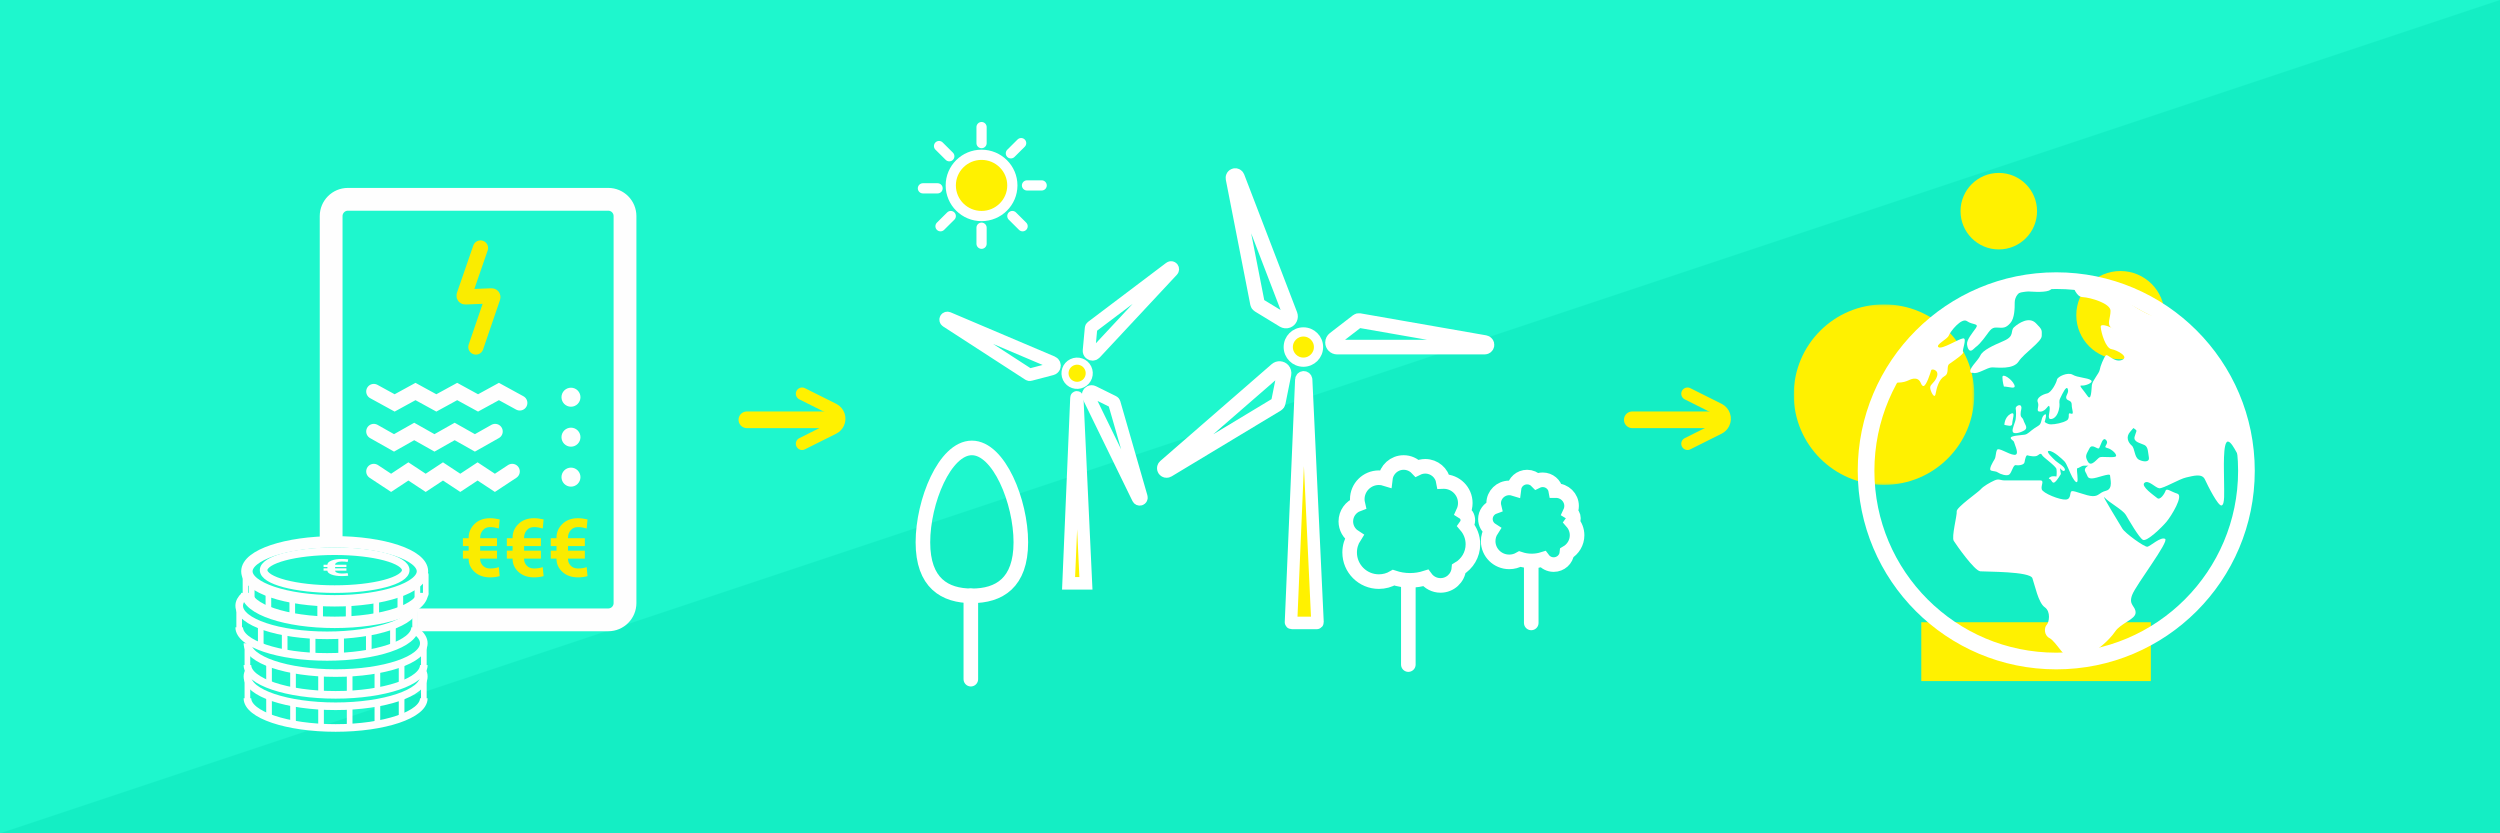 <?xml version="1.0" encoding="UTF-8"?>
<svg width="1200px" height="400px" viewBox="0 0 1200 400" version="1.1" xmlns="http://www.w3.org/2000/svg" xmlns:xlink="http://www.w3.org/1999/xlink">
    <!-- Generator: Sketch 51 (57462) - http://www.bohemiancoding.com/sketch -->
    <title>facture transition</title>
    <desc>Created with Sketch.</desc>
    <defs>
        <polygon id="path-1" points="0 0.174 86.645 0.174 86.645 86.82 0 86.82"></polygon>
    </defs>
    <g id="facture-transition" stroke="none" stroke-width="1" fill="none" fill-rule="evenodd">
        <rect id="Rectangle-43" fill="#14EEC4" x="0" y="0" width="1200" height="400"></rect>
        <polygon id="Rectangle-Copy" fill="#1EF7CD" points="0 0 1200 0 0 400"></polygon>
        <g id="Group-6" transform="translate(113, 61)">
            <g id="facture" transform="translate(0, 34)">
                <g id="Group-111">
                    <path d="M45.95,164.119 L45.95,8.733 C45.95,4.281 49.545,0.672 53.982,0.672 L178.969,0.672 C183.405,0.672 187.001,4.281 187.001,8.733 L187.001,194.466 C187.001,198.917 183.405,202.526 178.969,202.526 L87.387,202.526" id="Stroke-1" stroke="#FEFEFE" stroke-width="10.943"></path>
                    <path d="M117.63,24.037 L109.796,46.686 C109.632,47.161 109.906,47.533 110.407,47.512 L122.921,47.016 C123.42,46.997 123.697,47.369 123.535,47.844 L115.426,71.564" id="Stroke-3" stroke="#FAEC00" stroke-width="7.296" stroke-linecap="round"></path>
                    <polyline id="Stroke-5" stroke="#FEFEFE" stroke-width="7.296" stroke-linecap="round" points="66.425 92.922 76.43 98.403 86.436 92.922 96.444 98.403 106.456 92.922 116.464 98.403 126.48 92.922 136.495 98.403"></polyline>
                    <polyline id="Stroke-7" stroke="#FEFEFE" stroke-width="7.296" stroke-linecap="round" points="66.425 112.103 76.127 117.583 85.831 112.103 95.539 117.583 105.243 112.103 114.953 117.583 124.666 112.103"></polyline>
                    <polyline id="Stroke-9" stroke="#FEFEFE" stroke-width="7.296" stroke-linecap="round" points="66.425 131.284 74.726 136.764 83.027 131.284 91.326 136.764 99.629 131.284 107.935 136.764 116.238 131.284 124.547 136.764 132.855 131.284"></polyline>
                    <path d="M165.615,95.662 C165.615,93.14 163.577,91.095 161.065,91.095 C158.553,91.095 156.515,93.14 156.515,95.662 C156.515,98.184 158.553,100.229 161.065,100.229 C163.577,100.229 165.615,98.184 165.615,95.662" id="Fill-11" fill="#FEFEFE"></path>
                    <path d="M165.615,114.843 C165.615,112.321 163.577,110.276 161.065,110.276 C158.553,110.276 156.515,112.321 156.515,114.843 C156.515,117.364 158.553,119.41 161.065,119.41 C163.577,119.41 165.615,117.364 165.615,114.843" id="Fill-13" fill="#FEFEFE"></path>
                    <path d="M165.615,134.024 C165.615,131.502 163.577,129.456 161.065,129.456 C158.553,129.456 156.515,131.502 156.515,134.024 C156.515,136.545 158.553,138.591 161.065,138.591 C163.577,138.591 165.615,136.545 165.615,134.024" id="Fill-15" fill="#FEFEFE"></path>
                    <path d="M125.556,173.114 L117.471,173.114 L117.471,173.264 C117.471,174.511 117.896,175.592 118.746,176.503 C119.595,177.417 120.777,177.873 122.287,177.873 C123.017,177.873 123.733,177.819 124.433,177.711 C125.131,177.604 125.801,177.443 126.444,177.228 L126.841,181.549 C126.122,181.74 125.38,181.885 124.611,181.987 C123.842,182.088 123.067,182.14 122.287,182.14 C119.202,182.14 116.708,181.27 114.805,179.532 C112.903,177.794 111.954,175.704 111.954,173.265 L111.954,173.114 L109.195,173.114 L109.195,169.322 L111.954,169.322 L111.954,167.123 L109.195,167.123 L109.195,163.329 L111.954,163.329 L111.954,163.083 C111.954,160.517 112.901,158.316 114.797,156.484 C116.692,154.652 119.176,153.735 122.25,153.735 C123.005,153.735 123.744,153.785 124.468,153.886 C125.193,153.987 125.983,154.133 126.841,154.323 L126.444,158.665 C125.776,158.463 125.086,158.302 124.374,158.181 C123.663,158.062 122.955,158.002 122.25,158.002 C120.764,158.002 119.595,158.51 118.746,159.527 C117.896,160.546 117.471,161.718 117.471,163.045 L117.471,163.329 L125.556,163.329 L125.556,167.123 L117.471,167.123 L117.471,169.322 L125.556,169.322 L125.556,173.114 Z" id="Fill-17" fill="#FAEC00"></path>
                    <path d="M146.639,173.114 L138.553,173.114 L138.553,173.264 C138.553,174.511 138.978,175.592 139.829,176.503 C140.678,177.417 141.86,177.873 143.371,177.873 C144.1,177.873 144.816,177.819 145.515,177.711 C146.213,177.604 146.884,177.443 147.527,177.228 L147.923,181.549 C147.206,181.74 146.463,181.885 145.694,181.987 C144.926,182.088 144.15,182.14 143.371,182.14 C140.285,182.14 137.791,181.27 135.889,179.532 C133.987,177.794 133.037,175.704 133.037,173.265 L133.037,173.114 L130.279,173.114 L130.279,169.322 L133.037,169.322 L133.037,167.123 L130.279,167.123 L130.279,163.329 L133.037,163.329 L133.037,163.083 C133.037,160.517 133.984,158.316 135.879,156.484 C137.775,154.652 140.26,153.735 143.332,153.735 C144.089,153.735 144.828,153.785 145.552,153.886 C146.277,153.987 147.066,154.133 147.923,154.323 L147.527,158.665 C146.859,158.463 146.169,158.302 145.458,158.181 C144.745,158.062 144.038,158.002 143.332,158.002 C141.846,158.002 140.678,158.51 139.829,159.527 C138.978,160.546 138.553,161.718 138.553,163.045 L138.553,163.329 L146.639,163.329 L146.639,167.123 L138.553,167.123 L138.553,169.322 L146.639,169.322 L146.639,173.114 Z" id="Fill-19" fill="#FAEC00"></path>
                    <path d="M167.722,173.114 L159.637,173.114 L159.637,173.264 C159.637,174.511 160.062,175.592 160.912,176.503 C161.761,177.417 162.943,177.873 164.453,177.873 C165.184,177.873 165.9,177.819 166.599,177.711 C167.297,177.604 167.968,177.443 168.611,177.228 L169.007,181.549 C168.288,181.74 167.546,181.885 166.777,181.987 C166.009,182.088 165.234,182.14 164.453,182.14 C161.368,182.14 158.874,181.27 156.971,179.532 C155.07,177.794 154.12,175.704 154.12,173.265 L154.12,173.114 L151.361,173.114 L151.361,169.322 L154.12,169.322 L154.12,167.123 L151.361,167.123 L151.361,163.329 L154.12,163.329 L154.12,163.083 C154.12,160.517 155.067,158.316 156.963,156.484 C158.859,154.652 161.343,153.735 164.416,153.735 C165.172,153.735 165.912,153.785 166.635,153.886 C167.359,153.987 168.15,154.133 169.007,154.323 L168.611,158.665 C167.942,158.463 167.253,158.302 166.541,158.181 C165.829,158.062 165.121,158.002 164.416,158.002 C162.93,158.002 161.761,158.51 160.912,159.527 C160.062,160.546 159.637,161.718 159.637,163.045 L159.637,163.329 L167.722,163.329 L167.722,167.123 L159.637,167.123 L159.637,169.322 L167.722,169.322 L167.722,173.114 Z" id="Fill-21" fill="#FAEC00"></path>
                    <path d="M89.777,179.235 C89.777,187.053 70.914,193.391 47.644,193.391 C24.374,193.391 5.51,187.053 5.51,179.235 C5.51,171.417 24.374,165.078 47.644,165.078 C70.914,165.078 89.777,171.417 89.777,179.235 Z" id="Stroke-23" stroke="#FEFEFE" stroke-width="5.472"></path>
                    <path d="M81.752,178.673 C81.752,183.7 66.482,187.773 47.643,187.773 C28.806,187.773 13.535,183.7 13.535,178.673 C13.535,173.646 28.806,169.572 47.643,169.572 C66.482,169.572 81.752,173.646 81.752,178.673 Z" id="Stroke-25" stroke="#FEFEFE" stroke-width="3.648"></path>
                    <path d="M89.777,189.572 C89.777,197.39 70.914,203.727 47.644,203.727 C24.374,203.727 5.51,197.39 5.51,189.572" id="Stroke-27" stroke="#FEFEFE" stroke-width="5.472"></path>
                    <path d="M4.834,191.594 C4.087,191.594 3.482,190.989 3.482,190.245 L3.482,180.807 C3.482,180.063 4.087,179.459 4.834,179.459 C5.58,179.459 6.186,180.063 6.186,180.807 L6.186,190.245 C6.186,190.989 5.58,191.594 4.834,191.594" id="Fill-29" fill="#FEFEFE"></path>
                    <path d="M7.839,195.647 C7.092,195.647 6.487,195.043 6.487,194.298 L6.487,184.86 C6.487,184.116 7.092,183.511 7.839,183.511 C8.586,183.511 9.189,184.116 9.189,184.86 L9.189,194.298 C9.189,195.043 8.586,195.647 7.839,195.647" id="Fill-31" fill="#FEFEFE"></path>
                    <path d="M15.833,199.601 C15.087,199.601 14.483,198.998 14.483,198.253 L14.483,188.814 C14.483,188.07 15.087,187.467 15.833,187.467 C16.581,187.467 17.185,188.07 17.185,188.814 L17.185,198.253 C17.185,198.998 16.581,199.601 15.833,199.601" id="Fill-33" fill="#FEFEFE"></path>
                    <path d="M27.29,202.842 C26.543,202.842 25.938,202.238 25.938,201.494 L25.938,192.055 C25.938,191.311 26.543,190.708 27.29,190.708 C28.037,190.708 28.642,191.311 28.642,192.055 L28.642,201.494 C28.642,202.238 28.037,202.842 27.29,202.842" id="Fill-35" fill="#FEFEFE"></path>
                    <path d="M40.679,204.754 C39.933,204.754 39.328,204.15 39.328,203.405 L39.328,193.968 C39.328,193.223 39.933,192.619 40.679,192.619 C41.426,192.619 42.031,193.223 42.031,193.968 L42.031,203.405 C42.031,204.15 41.426,204.754 40.679,204.754" id="Fill-37" fill="#FEFEFE"></path>
                    <path d="M54.346,204.75 C53.6,204.75 52.996,204.146 52.996,203.402 L52.996,193.963 C52.996,193.219 53.6,192.615 54.346,192.615 C55.094,192.615 55.698,193.219 55.698,193.963 L55.698,203.402 C55.698,204.146 55.094,204.75 54.346,204.75" id="Fill-39" fill="#FEFEFE"></path>
                    <path d="M67.598,202.833 C66.852,202.833 66.247,202.23 66.247,201.485 L66.247,192.047 C66.247,191.303 66.852,190.698 67.598,190.698 C68.345,190.698 68.95,191.303 68.95,192.047 L68.95,201.485 C68.95,202.23 68.345,202.833 67.598,202.833" id="Fill-41" fill="#FEFEFE"></path>
                    <path d="M79.164,199.593 C78.417,199.593 77.814,198.988 77.814,198.244 L77.814,188.806 C77.814,188.062 78.417,187.459 79.164,187.459 C79.912,187.459 80.516,188.062 80.516,188.806 L80.516,198.244 C80.516,198.988 79.912,199.593 79.164,199.593" id="Fill-43" fill="#FEFEFE"></path>
                    <path d="M87.348,195.642 C86.601,195.642 85.996,195.039 85.996,194.294 L85.996,184.855 C85.996,184.111 86.601,183.508 87.348,183.508 C88.095,183.508 88.7,184.111 88.7,184.855 L88.7,194.294 C88.7,195.039 88.095,195.642 87.348,195.642" id="Fill-45" fill="#FEFEFE"></path>
                    <path d="M91.363,191.594 C90.616,191.594 90.012,190.989 90.012,190.245 L90.012,180.807 C90.012,180.063 90.616,179.459 91.363,179.459 C92.111,179.459 92.715,180.063 92.715,180.807 L92.715,190.245 C92.715,190.989 92.111,191.594 91.363,191.594" id="Fill-47" fill="#FEFEFE"></path>
                    <path d="M89.56,226.84 C90.13,227.774 90.429,228.742 90.429,229.732 C90.429,237.616 71.476,244.006 48.098,244.006 C24.72,244.006 5.767,237.616 5.767,229.732 C5.767,228.86 6,228.004 6.446,227.173" id="Stroke-49" stroke="#FEFEFE" stroke-width="3.648"></path>
                    <path d="M90.429,240.154 C90.429,248.038 71.477,254.429 48.098,254.429 C24.719,254.429 5.767,248.038 5.767,240.154" id="Stroke-51" stroke="#FEFEFE" stroke-width="3.648"></path>
                    <path d="M5.751,242.194 C5.002,242.194 4.394,241.584 4.394,240.833 L4.394,231.318 C4.394,230.568 5.002,229.959 5.751,229.959 C6.501,229.959 7.111,230.568 7.111,231.318 L7.111,240.833 C7.111,241.584 6.501,242.194 5.751,242.194" id="Fill-53" fill="#FEFEFE"></path>
                    <path d="M16.139,250.266 C15.39,250.266 14.781,249.658 14.781,248.907 L14.781,239.392 C14.781,238.641 15.39,238.033 16.139,238.033 C16.889,238.033 17.497,238.641 17.497,239.392 L17.497,248.907 C17.497,249.658 16.889,250.266 16.139,250.266" id="Fill-55" fill="#FEFEFE"></path>
                    <path d="M27.649,253.534 C26.899,253.534 26.291,252.926 26.291,252.176 L26.291,242.66 C26.291,241.908 26.899,241.3 27.649,241.3 C28.398,241.3 29.008,241.908 29.008,242.66 L29.008,252.176 C29.008,252.926 28.398,253.534 27.649,253.534" id="Fill-57" fill="#FEFEFE"></path>
                    <path d="M41.101,255.463 C40.351,255.463 39.743,254.854 39.743,254.103 L39.743,244.587 C39.743,243.837 40.351,243.227 41.101,243.227 C41.85,243.227 42.459,243.837 42.459,244.587 L42.459,254.103 C42.459,254.854 41.85,255.463 41.101,255.463" id="Fill-59" fill="#FEFEFE"></path>
                    <path d="M54.832,255.458 C54.083,255.458 53.474,254.85 53.474,254.099 L53.474,244.583 C53.474,243.832 54.083,243.224 54.832,243.224 C55.582,243.224 56.191,243.832 56.191,244.583 L56.191,254.099 C56.191,254.85 55.582,255.458 54.832,255.458" id="Fill-61" fill="#FEFEFE"></path>
                    <path d="M68.146,253.526 C67.396,253.526 66.788,252.917 66.788,252.167 L66.788,242.65 C66.788,241.9 67.396,241.291 68.146,241.291 C68.895,241.291 69.505,241.9 69.505,242.65 L69.505,252.167 C69.505,252.917 68.895,253.526 68.146,253.526" id="Fill-63" fill="#FEFEFE"></path>
                    <path d="M79.767,250.258 C79.017,250.258 78.409,249.65 78.409,248.899 L78.409,239.384 C78.409,238.633 79.017,238.024 79.767,238.024 C80.516,238.024 81.125,238.633 81.125,239.384 L81.125,248.899 C81.125,249.65 80.516,250.258 79.767,250.258" id="Fill-65" fill="#FEFEFE"></path>
                    <path d="M90.444,242.194 C89.695,242.194 89.086,241.584 89.086,240.833 L89.086,231.318 C89.086,230.568 89.695,229.959 90.444,229.959 C91.194,229.959 91.802,230.568 91.802,231.318 L91.802,240.833 C91.802,241.584 91.194,242.194 90.444,242.194" id="Fill-67" fill="#FEFEFE"></path>
                    <path d="M86.98,208.1 C89.199,209.837 90.429,211.754 90.429,213.767 C90.429,221.67 71.477,228.077 48.099,228.077 C24.72,228.077 5.768,221.67 5.768,213.767" id="Stroke-69" stroke="#FEFEFE" stroke-width="3.648"></path>
                    <path d="M5.751,226.261 C5.002,226.261 4.394,225.65 4.394,224.896 L4.394,215.357 C4.394,214.605 5.002,213.994 5.751,213.994 C6.501,213.994 7.111,214.605 7.111,215.357 L7.111,224.896 C7.111,225.65 6.501,226.261 5.751,226.261" id="Fill-71" fill="#FEFEFE"></path>
                    <path d="M16.139,234.355 C15.39,234.355 14.781,233.744 14.781,232.992 L14.781,223.451 C14.781,222.699 15.39,222.088 16.139,222.088 C16.889,222.088 17.497,222.699 17.497,223.451 L17.497,232.992 C17.497,233.744 16.889,234.355 16.139,234.355" id="Fill-73" fill="#FEFEFE"></path>
                    <path d="M27.649,237.632 C26.899,237.632 26.291,237.021 26.291,236.267 L26.291,226.728 C26.291,225.975 26.899,225.365 27.649,225.365 C28.398,225.365 29.008,225.975 29.008,226.728 L29.008,236.267 C29.008,237.021 28.398,237.632 27.649,237.632" id="Fill-75" fill="#FEFEFE"></path>
                    <path d="M68.146,237.622 C67.396,237.622 66.788,237.012 66.788,236.259 L66.788,226.719 C66.788,225.966 67.396,225.356 68.146,225.356 C68.895,225.356 69.505,225.966 69.505,226.719 L69.505,236.259 C69.505,237.012 68.895,237.622 68.146,237.622" id="Fill-77" fill="#FEFEFE"></path>
                    <path d="M79.767,234.346 C79.017,234.346 78.409,233.736 78.409,232.983 L78.409,223.443 C78.409,222.691 79.017,222.08 79.767,222.08 C80.516,222.08 81.125,222.691 81.125,223.443 L81.125,232.983 C81.125,233.736 80.516,234.346 79.767,234.346" id="Fill-79" fill="#FEFEFE"></path>
                    <path d="M90.444,226.261 C89.695,226.261 89.086,225.65 89.086,224.896 L89.086,215.357 C89.086,214.605 89.695,213.994 90.444,213.994 C91.194,213.994 91.802,214.605 91.802,215.357 L91.802,224.896 C91.802,225.65 91.194,226.261 90.444,226.261" id="Fill-81" fill="#FEFEFE"></path>
                    <path d="M90.429,224.216 C90.429,232.118 71.477,238.527 48.098,238.527 C24.719,238.527 5.767,232.118 5.767,224.216" id="Stroke-83" stroke="#FEFEFE" stroke-width="3.648"></path>
                    <path d="M41.101,239.565 C40.351,239.565 39.743,238.954 39.743,238.202 L39.743,228.661 C39.743,227.908 40.351,227.298 41.101,227.298 C41.85,227.298 42.459,227.908 42.459,228.661 L42.459,238.202 C42.459,238.954 41.85,239.565 41.101,239.565" id="Fill-85" fill="#FEFEFE"></path>
                    <path d="M54.832,239.56 C54.083,239.56 53.474,238.949 53.474,238.197 L53.474,228.656 C53.474,227.904 54.083,227.294 54.832,227.294 C55.582,227.294 56.191,227.904 56.191,228.656 L56.191,238.197 C56.191,238.949 55.582,239.56 54.832,239.56" id="Fill-87" fill="#FEFEFE"></path>
                    <path d="M86.244,195.758 C86.244,203.598 67.344,209.956 44.031,209.956 C20.719,209.956 1.82,203.598 1.82,195.758 C1.82,194.079 2.687,192.468 4.278,190.972" id="Stroke-89" stroke="#FEFEFE" stroke-width="3.648"></path>
                    <path d="M86.244,206.124 C86.244,213.966 67.344,220.322 44.031,220.322 C20.719,220.322 1.82,213.966 1.82,206.124" id="Stroke-91" stroke="#FEFEFE" stroke-width="3.648"></path>
                    <path d="M64.023,219.425 C63.275,219.425 62.669,218.819 62.669,218.073 L62.669,208.608 C62.669,207.86 63.275,207.256 64.023,207.256 C64.772,207.256 65.377,207.86 65.377,208.608 L65.377,218.073 C65.377,218.819 64.772,219.425 64.023,219.425" id="Fill-93" fill="#FEFEFE"></path>
                    <path d="M1.805,208.153 C1.056,208.153 0.45,207.548 0.45,206.801 L0.45,197.336 C0.45,196.589 1.056,195.984 1.805,195.984 C2.553,195.984 3.158,196.589 3.158,197.336 L3.158,206.801 C3.158,207.548 2.553,208.153 1.805,208.153" id="Fill-95" fill="#FEFEFE"></path>
                    <path d="M12.163,216.183 C11.414,216.183 10.808,215.579 10.808,214.831 L10.808,205.366 C10.808,204.62 11.414,204.014 12.163,204.014 C12.911,204.014 13.517,204.62 13.517,205.366 L13.517,214.831 C13.517,215.579 12.911,216.183 12.163,216.183" id="Fill-97" fill="#FEFEFE"></path>
                    <path d="M23.64,219.434 C22.892,219.434 22.286,218.827 22.286,218.081 L22.286,208.616 C22.286,207.87 22.892,207.264 23.64,207.264 C24.389,207.264 24.994,207.87 24.994,208.616 L24.994,218.081 C24.994,218.827 24.389,219.434 23.64,219.434" id="Fill-99" fill="#FEFEFE"></path>
                    <path d="M37.054,221.352 C36.306,221.352 35.7,220.745 35.7,220 L35.7,210.534 C35.7,209.788 36.306,209.182 37.054,209.182 C37.803,209.182 38.409,209.788 38.409,210.534 L38.409,220 C38.409,220.745 37.803,221.352 37.054,221.352" id="Fill-101" fill="#FEFEFE"></path>
                    <path d="M50.747,221.347 C49.999,221.347 49.393,220.742 49.393,219.995 L49.393,210.529 C49.393,209.783 49.999,209.177 50.747,209.177 C51.495,209.177 52.101,209.783 52.101,210.529 L52.101,219.995 C52.101,220.742 51.495,221.347 50.747,221.347" id="Fill-103" fill="#FEFEFE"></path>
                    <path d="M75.611,216.175 C74.863,216.175 74.257,215.57 74.257,214.823 L74.257,205.358 C74.257,204.612 74.863,204.006 75.611,204.006 C76.36,204.006 76.966,204.612 76.966,205.358 L76.966,214.823 C76.966,215.57 76.36,216.175 75.611,216.175" id="Fill-105" fill="#FEFEFE"></path>
                    <path d="M86.259,208.153 C85.511,208.153 84.905,207.548 84.905,206.801 L84.905,197.336 C84.905,196.589 85.511,195.984 86.259,195.984 C87.007,195.984 87.613,196.589 87.613,197.336 L87.613,206.801 C87.613,207.548 87.007,208.153 86.259,208.153" id="Fill-107" fill="#FEFEFE"></path>
                    <path d="M53.279,178.906 L47.858,178.906 L47.858,178.949 C47.858,179.311 48.143,179.624 48.713,179.887 C49.283,180.151 50.074,180.283 51.088,180.283 C51.577,180.283 52.056,180.268 52.526,180.237 C52.994,180.207 53.444,180.16 53.874,180.097 L54.14,181.347 C53.66,181.402 53.16,181.445 52.647,181.475 C52.13,181.503 51.611,181.519 51.088,181.519 C49.018,181.519 47.347,181.268 46.071,180.764 C44.797,180.261 44.159,179.656 44.159,178.951 L44.159,178.906 L42.31,178.906 L42.31,177.809 L44.159,177.809 L44.159,177.173 L42.31,177.173 L42.31,176.076 L44.159,176.076 L44.159,176.004 C44.159,175.261 44.795,174.624 46.065,174.094 C47.336,173.564 49.002,173.298 51.062,173.298 C51.569,173.298 52.065,173.314 52.551,173.343 C53.036,173.371 53.566,173.414 54.14,173.469 L53.874,174.725 C53.427,174.667 52.964,174.62 52.487,174.584 C52.011,174.551 51.535,174.533 51.062,174.533 C50.066,174.533 49.283,174.679 48.713,174.975 C48.143,175.269 47.858,175.608 47.858,175.992 L47.858,176.076 L53.279,176.076 L53.279,177.173 L47.858,177.173 L47.858,177.809 L53.279,177.809 L53.279,178.906 Z" id="Fill-109" fill="#FEFEFE"></path>
                </g>
            </g>
            <g id="ecologie" transform="translate(748, 22)">
                <g id="Group-3" transform="translate(0, 62.926)">
                    <mask id="mask-2" fill="white">
                        <use xlink:href="#path-1"></use>
                    </mask>
                    <g id="Clip-2"></g>
                    <path d="M86.645,43.497 C86.645,19.57 67.249,0.174 43.322,0.174 C19.396,0.174 -0.001,19.57 -0.001,43.497 C-0.001,67.424 19.396,86.82 43.322,86.82 C67.249,86.82 86.645,67.424 86.645,43.497" id="Fill-1" fill="#FFF100" mask="url(#mask-2)"></path>
                </g>
                <path d="M178,68.281 C178,56.578 168.513,47.09 156.81,47.09 C145.106,47.09 135.619,56.578 135.619,68.281 C135.619,79.984 145.106,89.471 156.81,89.471 C168.513,89.471 178,79.984 178,68.281" id="Fill-4" fill="#FFF100"></path>
                <path d="M116.783,18.365 C116.783,8.222 108.56,0 98.418,0 C88.275,0 80.053,8.222 80.053,18.365 C80.053,28.508 88.275,36.73 98.418,36.73 C108.56,36.73 116.783,28.508 116.783,18.365" id="Fill-6" fill="#FFF100"></path>
                <path d="M61.217,229.799 L171.407,229.799" id="Stroke-8" stroke="#FFF100" stroke-width="28.254"></path>
                <path d="M217.29,143 C217.29,92.583 176.418,51.711 126,51.711 C75.583,51.711 34.711,92.583 34.711,143 C34.711,193.418 75.583,234.29 126,234.29 C176.418,234.29 217.29,193.418 217.29,143 Z" id="Stroke-10" stroke="#FFFFFF" stroke-width="8"></path>
                <path d="M100.87,102.536 C103.229,102.536 107.003,104.188 105.824,101.592 C104.644,98.998 100.162,95.931 100.162,98.054 C100.162,100.177 100.87,102.536 100.87,102.536" id="Fill-12" fill="#FFFFFF"></path>
                <path d="M85.064,95.931 C83.413,94.279 88.367,90.269 89.546,87.675 C90.726,85.079 95.444,82.956 100.869,80.598 C106.295,78.239 103.7,75.879 105.823,73.993 C107.946,72.105 112.9,68.803 116.202,72.105 C119.505,75.408 119.033,75.408 119.033,78.239 C119.033,81.07 110.541,86.495 107.946,90.505 C105.351,94.516 97.567,93.336 95.208,93.336 C92.849,93.336 88.131,96.874 86.008,95.931 L85.064,95.931 Z" id="Fill-14" fill="#FFFFFF"></path>
                <path d="M172.109,68.567 C175.197,69.648 173.536,67.192 171.953,64.109 C164.424,59.713 156.209,56.368 147.508,54.265 C151.776,56.907 156.779,59.684 158.427,60.783 C161.258,62.67 167.392,66.916 172.109,68.567" id="Fill-16" fill="#FFFFFF"></path>
                <path d="M152.481,74.303 C152.571,74.359 152.665,74.413 152.767,74.464 C153.742,74.952 153.373,74.711 152.481,74.303" id="Fill-18" fill="#FFFFFF"></path>
                <path d="M161.495,124.238 C163.618,121.879 162.675,122.351 163.854,123.059 C165.033,123.766 164.326,124.002 163.618,126.597 C162.911,129.192 166.449,129.664 168.336,130.607 C170.223,131.551 169.987,134.145 170.459,136.505 C170.931,138.864 168.1,138.864 165.741,137.684 C163.383,136.505 163.854,132.259 162.203,130.843 C160.552,129.428 159.219,126.767 161.495,124.238 M154.182,136.269 C152.295,136.741 148.049,136.033 146.87,136.505 C145.69,136.977 142.859,141.459 141.208,138.628 C139.557,135.797 140.5,135.089 141.915,132.259 C143.266,129.556 145.925,133.202 146.633,132.023 C147.341,130.843 148.285,126.361 149.936,128.248 C151.587,130.135 148.049,131.551 150.408,132.023 C152.766,132.494 156.069,135.797 154.182,136.269 M138.613,59.603 C142.623,59.839 152.059,62.669 152.059,66.208 C152.059,69.618 150.088,72.809 152.481,74.303 C153.373,74.711 153.742,74.952 152.766,74.464 C152.664,74.413 152.571,74.359 152.481,74.303 C150.783,73.525 147.186,72.137 147.341,73.992 C147.577,76.823 149.7,84.136 152.531,84.608 C155.362,85.079 161.259,88.382 157.485,89.798 C153.71,91.213 150.643,86.495 149.7,87.675 C148.756,88.854 147.105,92.864 146.87,94.515 C146.633,96.166 143.331,99.705 143.095,101.828 C142.859,103.951 142.86,109.848 140.972,107.018 C139.084,104.187 136.49,101.828 138.141,102.064 C139.792,102.3 144.274,100.648 142.623,99.469 C140.972,98.29 136.254,98.29 133.895,96.874 C131.536,95.459 126.582,97.818 126.347,99.233 C126.11,100.648 123.751,105.367 121.628,105.838 C119.505,106.31 116.203,107.961 117.146,110.084 C118.09,112.207 115.731,114.802 118.562,114.567 C121.392,114.331 122.336,110.321 122.808,112.443 C123.28,114.567 121.157,118.577 123.751,118.105 C126.347,117.633 127.29,114.095 127.526,112.207 C127.762,110.321 127.054,109.848 127.997,107.961 C128.941,106.074 130.828,101.828 131.536,103.715 C132.244,105.602 130.357,106.782 130.828,108.197 C131.3,109.613 133.423,108.905 133.423,111.264 C133.423,113.623 134.838,116.218 132.951,115.51 C131.064,114.802 132.951,117.633 131.064,118.812 C129.177,119.992 125.403,120.7 123.516,120.7 C121.628,120.7 120.449,119.52 120.449,119.52 C120.449,119.52 121.864,115.038 120.449,115.982 C119.034,116.925 119.034,118.812 118.562,119.992 C118.09,121.171 117.618,121.171 115.495,122.587 C113.372,124.002 112.429,125.417 110.777,125.654 C109.126,125.889 104.408,126.125 104.172,127.069 C103.936,128.012 105.587,128.248 105.823,129.427 C106.059,130.607 108.654,135.561 105.823,135.325 C102.993,135.089 98.274,131.551 97.567,132.966 C96.859,134.382 97.095,136.269 96.388,137.448 C95.68,138.628 93.321,142.402 94.736,142.873 C96.151,143.345 97.095,143.109 98.038,143.817 C98.982,144.525 102.285,145.704 103.464,144.76 C104.644,143.817 105.351,140.043 106.531,140.279 C107.71,140.514 110.541,140.279 110.777,138.863 C111.013,137.448 111.485,135.325 112.192,135.561 C112.9,135.797 115.967,136.505 117.146,135.561 C118.326,134.617 118.797,134.618 119.269,135.561 C119.741,136.505 125.874,140.751 126.11,142.166 C126.346,143.581 126.11,145.704 126.11,145.704 C126.11,145.704 124.459,145.468 123.751,145.704 C123.044,145.94 121.864,146.648 122.807,146.884 C123.751,147.12 123.987,149.243 125.167,148.535 C126.346,147.827 128.233,144.525 128.233,144.525 L127.762,141.694 C127.762,141.694 129.648,144.053 130.12,142.637 C130.592,141.222 126.582,139.099 125.639,138.156 C124.695,137.212 120.449,133.438 122.572,133.438 C124.695,133.438 128.705,137.212 129.885,138.392 C131.064,139.571 132.479,143.817 133.659,145.94 C134.838,148.063 136.254,149.714 136.254,147.12 C136.254,144.525 135.546,141.694 136.254,141.694 C136.961,141.694 138.141,140.514 139.32,140.514 L141.443,140.514 C141.443,140.514 138.849,141.694 140.028,143.581 C141.208,145.468 140.736,146.648 143.095,146.648 C145.453,146.648 151.823,143.817 151.823,145.233 C151.823,146.648 153.474,151.602 149.935,152.545 C146.397,153.489 146.633,155.14 143.566,155.14 C140.5,155.14 134.602,152.309 133.423,152.781 C132.244,153.253 133.423,156.556 130.592,156.791 C127.762,157.027 119.505,153.725 119.033,151.837 C118.561,149.95 120.449,147.592 118.326,147.592 L101.105,147.592 C99.218,147.592 98.511,146.648 96.388,147.592 C94.265,148.535 90.962,150.423 89.782,151.838 C88.603,153.253 77.988,160.566 78.224,162.453 C78.459,164.34 75.629,174.72 76.808,176.607 C77.987,178.494 86.715,190.996 89.546,191.232 C92.377,191.468 113.372,191.232 114.551,194.535 C115.731,197.837 117.382,206.329 120.449,208.452 C123.515,210.575 122.572,215.765 121.392,216.945 C120.213,218.124 119.977,221.898 122.807,223.314 C125.638,224.729 130.592,233.693 133.187,233.693 C135.782,233.693 140.028,230.391 142.151,230.391 C144.274,230.391 151.351,224.493 154.182,220.247 C157.013,216.001 164.089,214.35 164.089,211.047 C164.089,207.745 160.551,207.509 162.438,202.555 C164.325,197.601 180.366,176.842 178.243,175.663 C176.12,174.484 171.166,179.202 169.751,179.437 C168.335,179.673 158.899,172.832 157.72,170.709 C156.54,168.586 147.105,153.489 149.228,155.848 C151.351,158.207 157.956,161.746 159.371,164.104 C160.787,166.463 165.741,175.191 167.628,176.135 C169.515,177.078 176.592,170.238 178.951,167.407 C181.309,164.576 187.207,154.905 184.14,153.961 C181.074,153.017 178.951,151.13 178.479,152.545 C178.007,153.961 175.884,157.263 174.469,156.084 C173.053,154.905 166.448,150.423 168.335,148.771 C170.223,147.12 173.525,151.13 175.412,151.366 C177.299,151.602 185.084,146.884 188.387,146.176 C191.689,145.468 195.935,144.053 197.35,147.12 C198.766,150.186 203.72,160.094 205.371,159.622 C207.022,159.151 206.551,153.253 206.551,148.063 C206.551,142.873 205.843,128.72 208.438,128.956 C211.033,129.192 214.335,139.335 216.222,139.099 C216.471,139.068 216.791,138.61 217.14,137.808 C215.375,106.331 197.664,79.117 171.953,64.108 C173.537,67.191 175.198,69.647 172.11,68.567 C167.392,66.915 161.259,62.669 158.428,60.782 C156.78,59.684 151.776,56.906 147.509,54.265 C142.623,53.085 137.586,52.297 132.43,51.938 C134.708,55.347 135.585,59.425 138.613,59.603" id="Fill-20" fill="#FFFFFF"></path>
                <path d="M104.88,120.228 C104.88,118.341 106.767,114.095 103.936,115.746 C101.105,117.397 101.105,120.936 101.105,120.936 C102.521,121.172 104.88,122.115 104.88,120.228" id="Fill-22" fill="#FFFFFF"></path>
                <path d="M105.115,124.238 C105.569,125.599 108.889,124.71 110.777,123.53 C112.664,122.351 110.777,120.464 110.305,118.812 C109.833,117.161 108.889,117.633 108.889,115.746 C108.889,113.859 109.597,113.151 109.125,111.971 C108.654,110.792 106.295,111.971 106.531,113.151 C106.766,114.331 106.766,116.218 106.531,118.105 C106.295,119.992 104.643,122.823 105.115,124.238" id="Fill-24" fill="#FFFFFF"></path>
                <path d="M49.916,100.649 C54.87,100.649 55.577,98.526 58.408,98.762 C61.239,98.998 60.767,102.065 62.183,102.301 C63.598,102.536 65.721,95.695 65.957,94.752 C66.193,93.808 69.731,94.516 68.788,97.582 C67.844,100.649 65.485,101.357 65.485,103.008 C65.485,104.659 67.608,108.906 68.08,106.075 C68.552,103.244 69.731,98.998 72.326,97.582 C74.921,96.167 73.034,92.864 74.685,91.685 C76.336,90.506 81.998,86.731 81.29,86.024 C80.582,85.316 83.413,79.183 81.29,79.419 C79.167,79.655 71.147,84.844 69.495,83.665 C67.844,82.485 73.741,79.89 74.449,78.003 C75.157,76.116 80.582,69.275 83.177,71.162 C85.772,73.049 89.075,72.106 87.423,74.465 C85.772,76.824 82.941,80.126 83.177,82.249 C83.413,84.372 84.357,86.495 86.244,84.608 C88.131,82.721 87.895,83.664 90.962,79.89 C94.028,76.116 94.5,73.993 97.567,74.229 C100.633,74.465 101.813,74.464 103.936,72.106 C106.059,69.747 106.059,64.793 106.059,62.198 C106.059,59.603 107.946,56.537 111.013,56.773 C114.08,57.009 119.505,57.48 122.336,56.537 C123.914,56.011 125.637,53.871 126.242,51.714 C126.161,51.713 126.081,51.711 126,51.711 C91.396,51.711 61.291,70.964 45.809,99.343 C46.577,100.274 46.311,100.649 49.916,100.649" id="Fill-26" fill="#FFFFFF"></path>
            </g>
            <g id="Group-4" transform="translate(330, 0)" stroke="#FFFFFF">
                <g id="arbres" transform="translate(0, 154)" stroke-linecap="round" stroke-width="7">
                    <g id="Group-2">
                        <path d="M47,45.309 C47,64.916 36.479,71 23.5,71 C10.521,71 0,64.916 0,45.309 C0,25.703 10.521,0 23.5,0 C36.479,0 47,25.703 47,45.309 Z" id="Stroke-1"></path>
                        <path d="M23,111 L23,71" id="Stroke-3"></path>
                    </g>
                    <path d="M264,46.232 C264,42.833 262.754,39.726 260.698,37.333 C261.239,36.584 261.56,35.669 261.56,34.675 C261.56,33.032 260.685,31.596 259.378,30.793 C259.99,29.475 260.34,28.012 260.34,26.464 C260.34,20.753 255.697,16.124 249.97,16.124 C249.923,16.124 249.878,16.13 249.83,16.131 C249.11,11.982 245.491,8.825 241.125,8.825 C239.703,8.825 238.363,9.167 237.173,9.762 C235.561,8.065 233.285,7 230.755,7 C226.225,7 222.496,10.398 221.977,14.776 C220.993,14.467 219.947,14.299 218.86,14.299 C213.133,14.299 208.49,18.929 208.49,24.64 C208.49,25.46 208.596,26.254 208.777,27.021 C205.407,28.265 203,31.49 203,35.283 C203,38.381 204.604,41.101 207.027,42.674 C205.638,44.844 204.83,47.42 204.83,50.186 C204.83,57.912 211.111,64.175 218.86,64.175 C221.433,64.175 223.842,63.482 225.915,62.276 C228.394,63.109 231.045,63.567 233.805,63.567 C236.428,63.567 238.955,63.156 241.327,62.401 C242.937,64.58 245.522,66 248.445,66 C253.046,66 256.823,62.497 257.247,58.019 C261.288,55.637 264,51.251 264,46.232 Z" id="Stroke-5"></path>
                    <path d="M233,104 L233,64" id="Stroke-7"></path>
                    <path d="M314,41.928 C314,39.509 313.102,37.297 311.618,35.593 C312.008,35.06 312.24,34.408 312.24,33.701 C312.24,32.531 311.609,31.509 310.666,30.937 C311.107,29.999 311.36,28.958 311.36,27.856 C311.36,23.791 308.011,20.495 303.88,20.495 C303.846,20.495 303.814,20.5 303.779,20.5 C303.259,17.547 300.649,15.299 297.5,15.299 C296.474,15.299 295.508,15.543 294.649,15.966 C293.486,14.758 291.845,14 290.02,14 C286.752,14 284.063,16.419 283.688,19.536 C282.979,19.316 282.224,19.196 281.44,19.196 C277.309,19.196 273.96,22.492 273.96,26.557 C273.96,27.141 274.036,27.707 274.167,28.252 C271.736,29.138 270,31.433 270,34.134 C270,36.339 271.157,38.275 272.904,39.395 C271.903,40.94 271.32,42.773 271.32,44.742 C271.32,50.243 275.851,54.701 281.44,54.701 C283.296,54.701 285.033,54.207 286.529,53.349 C288.317,53.942 290.229,54.268 292.22,54.268 C294.112,54.268 295.935,53.975 297.646,53.438 C298.807,54.989 300.671,56 302.78,56 C306.099,56 308.823,53.506 309.129,50.319 C312.044,48.623 314,45.501 314,41.928 Z" id="Stroke-5-Copy"></path>
                    <path d="M292,84 L292,55" id="Stroke-7-Copy"></path>
                </g>
                <g id="eolienne-2" transform="translate(115, 22)">
                    <path d="M67.784,98.121 C67.175,98.121 66.675,98.601 66.649,99.208 L61.681,215.672 C61.681,215.676 61.681,215.681 61.681,215.685 C61.681,215.859 61.822,216 61.996,216 L74.085,216 C74.09,216 74.095,216 74.1,216 C74.273,215.992 74.408,215.844 74.399,215.67 L68.936,99.22 C68.907,98.605 68.399,98.121 67.784,98.121 Z" id="Rectangle-36" stroke-width="6" fill="#FFF100"></path>
                    <g id="Group">
                        <ellipse id="Oval" stroke-width="4.42" fill="#FFF100" cx="67.625" cy="83.586" rx="7.264" ry="7.263"></ellipse>
                        <path d="M94.458,70.862 L154.852,81.424 C155.453,81.529 155.855,82.102 155.75,82.703 C155.658,83.232 155.199,83.618 154.662,83.618 L83.814,83.618 C82.594,83.618 81.604,82.628 81.604,81.408 C81.604,80.723 81.922,80.076 82.465,79.658 L93.593,71.075 C93.838,70.886 94.152,70.808 94.458,70.862 Z" id="Triangle" stroke-width="7"></path>
                        <path d="M18.643,31.474 L79.037,42.036 C79.638,42.141 80.04,42.714 79.935,43.315 C79.843,43.844 79.383,44.23 78.847,44.23 L7.999,44.23 C6.779,44.23 5.789,43.24 5.789,42.02 C5.789,41.335 6.107,40.688 6.65,40.27 L17.778,31.687 C18.023,31.498 18.337,31.42 18.643,31.474 Z" id="Triangle-Copy" stroke-width="7" transform="translate(42.867, 37.843) rotate(-111) translate(-42.867, -37.843) "></path>
                        <path d="M8.356,115.758 L68.751,126.32 C69.352,126.426 69.754,126.998 69.649,127.599 C69.556,128.128 69.097,128.514 68.56,128.514 L-2.287,128.514 C-3.508,128.514 -4.497,127.524 -4.497,126.304 C-4.497,125.619 -4.179,124.972 -3.637,124.554 L7.491,115.971 C7.737,115.782 8.051,115.704 8.356,115.758 Z" id="Triangle-Copy-2" stroke-width="7" transform="translate(32.581, 122.128) rotate(139) translate(-32.581, -122.128) "></path>
                    </g>
                </g>
                <g id="eolienne-1" transform="translate(4, 43)">
                    <path d="M65.913,176 L74.243,176 L70.07,86.9 C70.065,86.8 69.982,86.72 69.882,86.72 C69.788,86.72 69.711,86.794 69.707,86.888 L65.913,176 Z" id="Rectangle-36" stroke-width="6" fill="#FFF100"></path>
                    <g id="Group" transform="translate(78.92, 79.68) rotate(64) translate(-78.92, -79.68) translate(19.033, 21.406)">
                        <ellipse id="Oval" stroke-width="3.4" fill="#FFF100" cx="51.922" cy="64.289" rx="5.812" ry="5.821"></ellipse>
                        <path d="M72.524,54.502 L118.892,62.626 C119.354,62.707 119.664,63.148 119.583,63.61 C119.511,64.017 119.158,64.313 118.745,64.313 L64.354,64.313 C63.415,64.313 62.654,63.552 62.654,62.613 C62.654,62.087 62.898,61.59 63.314,61.268 L71.858,54.667 C72.047,54.521 72.289,54.461 72.524,54.502 Z" id="Triangle" stroke-width="6"></path>
                        <path d="M14.315,24.208 L60.682,32.331 C61.145,32.412 61.454,32.853 61.373,33.315 C61.302,33.722 60.949,34.019 60.536,34.019 L6.144,34.019 C5.205,34.019 4.444,33.258 4.444,32.319 C4.444,31.792 4.688,31.295 5.105,30.973 L13.648,24.372 C13.838,24.226 14.079,24.166 14.315,24.208 Z" id="Triangle-Copy" stroke-width="6" transform="translate(32.913, 29.107) rotate(-111) translate(-32.913, -29.107) "></path>
                        <path d="M6.417,89.034 L52.785,97.157 C53.247,97.238 53.556,97.679 53.475,98.141 C53.404,98.548 53.051,98.845 52.638,98.845 L-1.754,98.845 C-2.692,98.845 -3.454,98.083 -3.454,97.145 C-3.454,96.618 -3.21,96.121 -2.793,95.799 L5.751,89.198 C5.94,89.052 6.182,88.992 6.417,89.034 Z" id="Triangle-Copy-2" stroke-width="6" transform="translate(25.015, 93.933) rotate(139) translate(-25.015, -93.933) "></path>
                    </g>
                </g>
                <g id="soleil" stroke-width="4.9">
                    <path d="M42.926,28 C42.926,19.881 36.31,13.3 28.148,13.3 C19.987,13.3 13.37,19.881 13.37,28 C13.37,36.118 19.987,42.7 28.148,42.7 C36.31,42.7 42.926,36.118 42.926,28 Z" id="Stroke-22" fill="#FFF100"></path>
                    <path d="M28.148,0 L28.148,7.7" id="Stroke-24" stroke-linecap="round"></path>
                    <path d="M28.148,48.3 L28.148,56" id="Stroke-26" stroke-linecap="round"></path>
                    <path d="M49.963,28 L57,28" id="Stroke-28" stroke-linecap="round"></path>
                    <path d="M7.741,9.1 L12.667,14" id="Stroke-30" stroke-linecap="round"></path>
                    <path d="M47.148,7.7 L42.222,12.6" id="Stroke-32" stroke-linecap="round"></path>
                    <path d="M8.444,47.6 L13.37,42.7" id="Stroke-34" stroke-linecap="round"></path>
                    <path d="M47.852,47.6 L42.926,42.7" id="Stroke-36" stroke-linecap="round"></path>
                    <path d="M0,29.4 L7.037,29.4" id="Stroke-38" stroke-linecap="round"></path>
                </g>
            </g>
            <g id="Group-5" transform="translate(245, 128)" fill-rule="nonzero" stroke="#FFF100" stroke-linecap="round">
                <path d="M0.5,12.5 L41.5,12.5" id="Line-40" stroke-width="8"></path>
                <path d="M23.91,20.91 L31.438,5.855 C32.673,3.385 35.677,2.384 38.146,3.619 C39.114,4.102 39.899,4.887 40.383,5.855 L47.91,20.91" id="Triangle-2" stroke-width="6" transform="translate(35.91, 12) rotate(-270) translate(-35.91, -12) "></path>
            </g>
            <g id="Group-5-Copy" transform="translate(670, 128)" fill-rule="nonzero" stroke="#FFF100" stroke-linecap="round">
                <path d="M0.5,12.5 L41.5,12.5" id="Line-40" stroke-width="8"></path>
                <path d="M23.91,20.91 L31.438,5.855 C32.673,3.385 35.677,2.384 38.146,3.619 C39.114,4.102 39.899,4.887 40.383,5.855 L47.91,20.91" id="Triangle-2" stroke-width="6" transform="translate(35.91, 12) rotate(-270) translate(-35.91, -12) "></path>
            </g>
        </g>
    </g>
</svg>